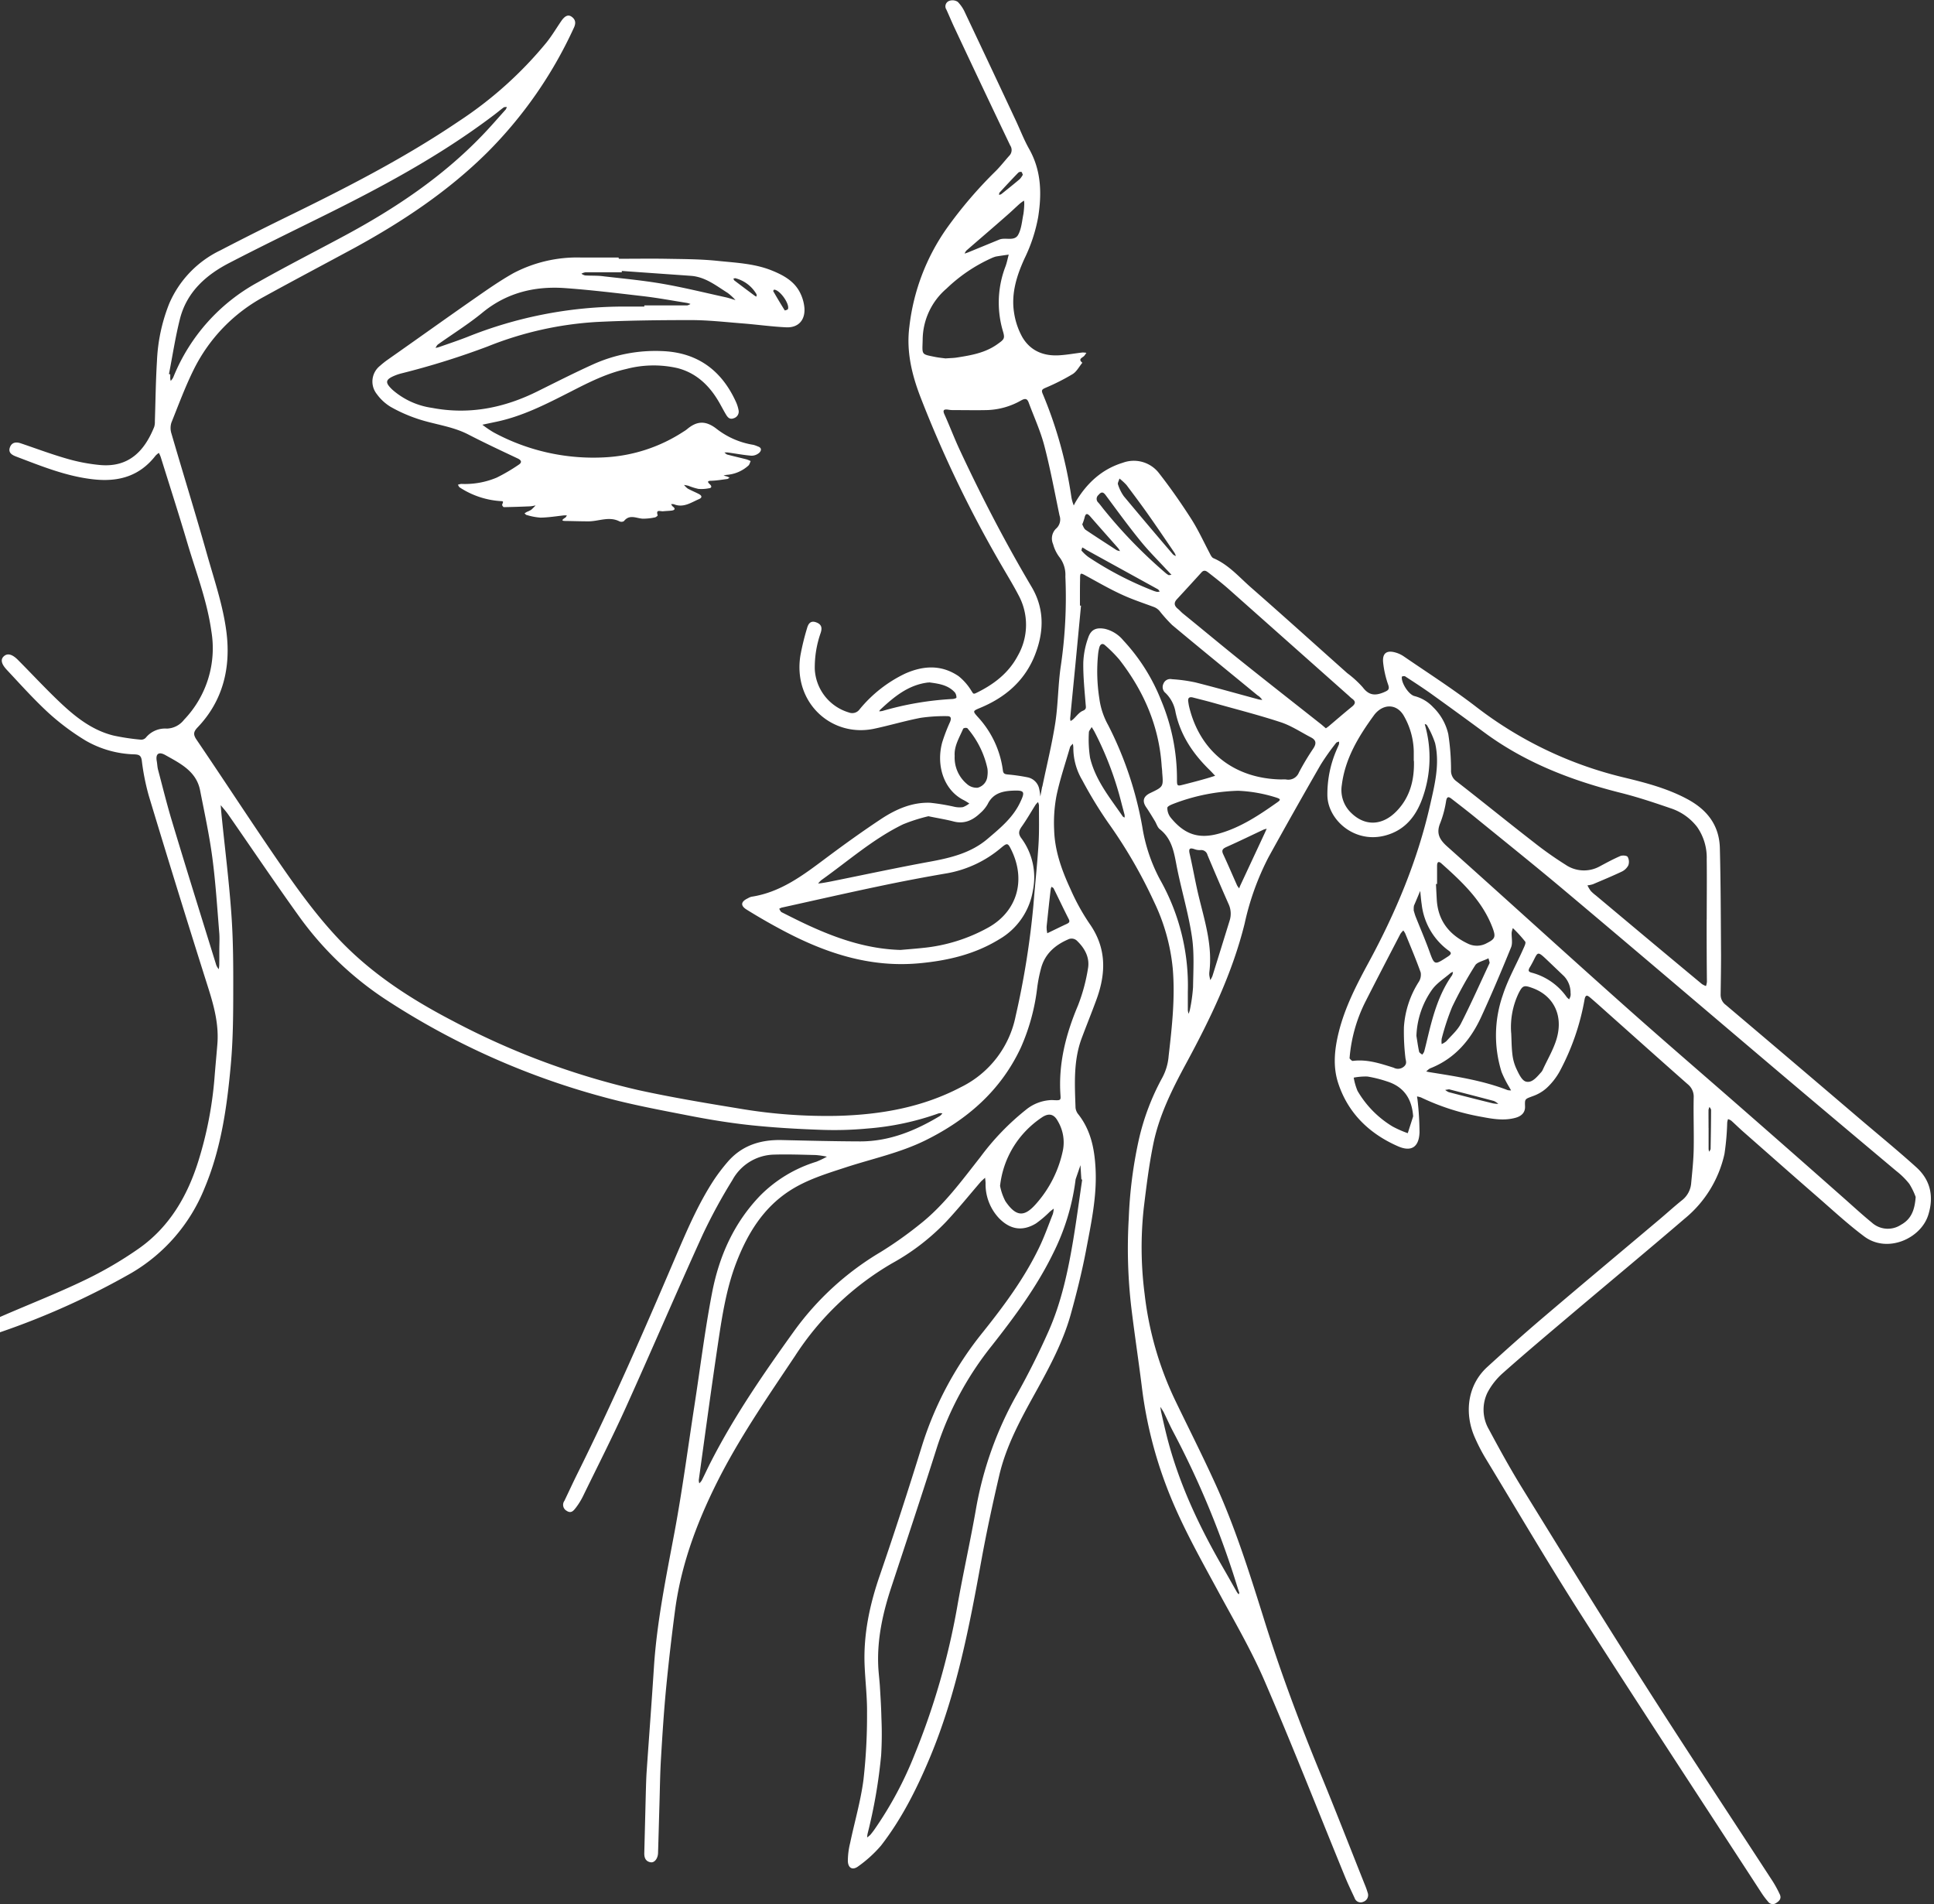 <?xml version="1.0" encoding="UTF-8" standalone="no"?><svg xmlns="http://www.w3.org/2000/svg" xmlns:xlink="http://www.w3.org/1999/xlink" fill="#ffffff" height="466.5" preserveAspectRatio="xMidYMid meet" version="1" viewBox="0.0 -0.1 473.8 466.5" width="473.8" zoomAndPan="magnify"><rect x="0.0" y="-0.1" width="473.8" height="466.5" fill="#333333" stroke="none"/><g id="change1_1"><path d="M0,322.51c6.87-3,13.84-5.71,20.59-8.95a94.15,94.15,0,0,0,13.32-7.75c7.6-5.3,12.06-13,14.74-21.67a93.09,93.09,0,0,0,3.87-19.85c.22-2.87.5-5.73.73-8.6.4-4.83-.83-9.37-2.28-13.94q-7.41-23.38-14.5-46.86a56.38,56.38,0,0,1-1.73-8.67c-.18-1.26-.67-1.47-1.76-1.53a25.25,25.25,0,0,1-12-3.37,58.74,58.74,0,0,1-9-6.7c-3.62-3.32-6.91-7-10.27-10.59C.24,162.47.1,161.37,1,160.61s2.06-.42,3.45,1c3.47,3.49,6.81,7.1,10.39,10.48,3.76,3.54,7.83,6.73,13,8a54.81,54.81,0,0,0,6.66,1,1.52,1.52,0,0,0,1.21-.47,6.1,6.1,0,0,1,5.19-2.24,5.54,5.54,0,0,0,4.18-2.16,25.29,25.29,0,0,0,6.69-21.76C50.72,147,48,140,45.88,132.84s-4.33-14-6.51-21a7.46,7.46,0,0,0-.45-1,4.86,4.86,0,0,0-.81.68c-3.88,5-9,6.47-15.13,5.81-6.69-.72-12.8-3.23-19-5.58-.94-.36-2-.89-1.58-2.18s1.48-1.49,2.7-1.07c3.76,1.27,7.48,2.67,11.29,3.76a43.41,43.41,0,0,0,8.21,1.56c7,.59,10.81-3.47,13.18-9.35a4.18,4.18,0,0,0,.16-1.38c.16-4.9.21-9.81.51-14.71a42.79,42.79,0,0,1,3-14.09A25.74,25.74,0,0,1,54,61.22C60.05,58.07,66.2,55,72.36,52c13.74-6.74,27.31-13.78,40-22.37a95.5,95.5,0,0,0,21.53-19.33c1.31-1.64,2.39-3.46,3.58-5.2.91-1.34,1.74-1.71,2.6-1.08,1.08.79,1,1.76.43,2.88a104.81,104.81,0,0,1-21.16,30.38C109.78,46.75,98.71,54.12,87,60.54c-7.39,4-14.86,7.94-22.24,12A40.88,40.88,0,0,0,47.54,90.27C45.42,94.51,43.77,99,42,103.4a4.44,4.44,0,0,0,0,2.7c2.91,10,6,19.92,8.81,29.92,1.76,6.18,3.86,12.37,4.66,18.69,1.1,8.61-.77,16.8-7.06,23.37-1.08,1.14-1.09,1.8-.21,3.09,6.23,9.16,12.27,18.44,18.52,27.59,4.93,7.21,9.92,14.39,15.91,20.8,8.1,8.68,17.87,15,28.32,20.44a186,186,0,0,0,45.38,16.92c8.11,1.78,16.31,3.15,24.5,4.49a128,128,0,0,0,24.41,1.83c10.54-.29,20.75-2.07,30.21-7.05a24.79,24.79,0,0,0,13.37-17.4,205.46,205.46,0,0,0,4.35-27.15c.39-5,.94-9.93,1.25-14.91.2-3.18.1-6.38.11-9.57a2.89,2.89,0,0,0-.23-.78,5.09,5.09,0,0,0-.59.64c-1.12,1.77-2.15,3.59-3.36,5.3-.76,1.07-1,1.81-.07,3A16.08,16.08,0,0,1,253.05,218,16.94,16.94,0,0,1,244.78,230c-6,3.68-12.58,5.21-19.5,5.86-12.33,1.16-23.4-2.61-34-8.31q-4.23-2.26-8.3-4.79c-1.65-1-1.51-2,.25-2.82a3.33,3.33,0,0,1,.85-.37c7.17-1.08,12.69-5.29,18.27-9.47,4.43-3.31,8.93-6.55,13.54-9.6,3.61-2.38,7.59-4.12,12-3.95a51.68,51.68,0,0,1,6,1,5.85,5.85,0,0,0,2,.07,5.73,5.73,0,0,0,1.58-.9c-.46-.28-.91-.59-1.39-.83-4.88-2.46-6.79-8.51-5.25-14.15a43.28,43.28,0,0,1,1.92-5c.33-.82.3-1.44-.73-1.41a40.77,40.77,0,0,0-6.46.41c-3.81.73-7.55,1.85-11.35,2.66-10.46,2.24-19.95-6.33-18.13-17.89a60.71,60.71,0,0,1,1.65-6.77c.28-1,.82-1.89,2.19-1.4s1.53,1.36,1.14,2.57a25.54,25.54,0,0,0-1.45,8.93A11.68,11.68,0,0,0,208,174.44a2.22,2.22,0,0,0,2.59-.78,32.51,32.51,0,0,1,11.15-8.75c4.49-2,8.94-2.22,13.12.64a13.82,13.82,0,0,1,3.15,3.63c.35.49.37.85,1.07.51,4.31-2.08,8-4.86,10.28-9.19a15.23,15.23,0,0,0,.17-14.79c-1.26-2.42-2.69-4.76-4.06-7.12a290.77,290.77,0,0,1-19.91-41.27C223.39,91.73,222,86,222.78,79.94A52.06,52.06,0,0,1,232,55.74,105.35,105.35,0,0,1,243.84,41.9c1.22-1.2,2.27-2.57,3.41-3.84a2,2,0,0,0,.23-2.54q-6.91-14.46-13.73-29c-.66-1.41-1.25-2.85-1.9-4.27a1.43,1.43,0,0,1,.71-2.14,2.36,2.36,0,0,1,2.07.24,8.89,8.89,0,0,1,1.8,2.68q6.25,13.2,12.45,26.44c1.09,2.33,2,4.73,3.29,7,2.94,5.27,3.07,10.83,2.17,16.58A39.06,39.06,0,0,1,251,63.21c-1.94,4.24-3.32,8.64-2.56,13.35a17.76,17.76,0,0,0,2,5.9c2,3.42,5.27,4.73,9.14,4.47,1.87-.12,3.71-.46,5.57-.68a5,5,0,0,1,1,.08c-.17.24-.32.49-.51.72-.42.5-1.66.76-.48,1.71-.78.94-1.39,2.17-2.38,2.78a52.65,52.65,0,0,1-6.62,3.35c-.89.39-1.11.58-.68,1.56a104.07,104.07,0,0,1,7,25.27,8.84,8.84,0,0,0,.27,1.13c.08.3.2.58.3.87.15-.28.29-.57.45-.85,2.72-4.59,6.45-8.06,11.59-9.62a7.78,7.78,0,0,1,8.88,2.6c2.78,3.56,5.37,7.28,7.81,11.08,1.68,2.61,3,5.48,4.44,8.23.29.54.58,1.28,1.06,1.48,3.7,1.58,6.27,4.61,9.18,7.16,7.93,6.94,15.74,14,23.6,21a25.1,25.1,0,0,1,3.79,3.46c1.5,2,3.05,2.12,5.2,1.21,1.08-.47,1.44-.7,1-1.93a24,24,0,0,1-1.21-5.42c-.19-2.22.88-3,3.06-2.37a6.9,6.9,0,0,1,2.09,1c6,4.11,12.08,8,17.83,12.44a95.59,95.59,0,0,0,36,17.16c5.35,1.29,10.7,2.68,15.62,5.34s7.77,6.5,7.9,12c.22,8.73.23,17.47.29,26.21,0,3.2-.06,6.4-.1,9.6a3.07,3.07,0,0,0,1.26,2.57q16.55,14,33,28.05c4.57,3.89,9.23,7.7,13.68,11.72,3.51,3.17,4.34,7.23,2.91,11.72-1.84,5.8-10.11,9.47-15.76,5.16-4-3-7.66-6.4-11.43-9.68-6.07-5.28-12.09-10.61-18.13-15.92-1-.88-1.94-1.81-2.93-2.7a3.21,3.21,0,0,0-.79-.38,5,5,0,0,0-.2.85,62.8,62.8,0,0,1-.67,7.67,28.39,28.39,0,0,1-9.75,15.86c-9.19,7.88-18.5,15.61-27.74,23.42-5.6,4.74-11.22,9.46-16.71,14.33a16.84,16.84,0,0,0-3.89,4.92,9.6,9.6,0,0,0,.4,9c2.64,4.94,5.36,9.86,8.31,14.63,9.87,16,19.73,32,29.84,47.81,10.31,16.17,20.9,32.15,31.36,48.23A28.3,28.3,0,0,1,436,463.9c.46.94.06,1.58-.8,2.12a1.42,1.42,0,0,1-2.06-.3,19.33,19.33,0,0,1-1.55-2.05c-14.8-22.77-29.72-45.47-44.34-68.35-8.07-12.63-15.65-25.56-23.42-38.37a44.91,44.91,0,0,1-2.46-4.78c-2.6-5.73-2.1-12.76,3-17.42,4.44-4.05,8.92-8.06,13.49-11.95,9.51-8.1,19.09-16.1,28.64-24.15,1.85-1.56,3.64-3.19,5.53-4.71a5.89,5.89,0,0,0,2.28-4.18c.26-2.79.57-5.59.62-8.39.08-4.22-.09-8.44,0-12.66a3.9,3.9,0,0,0-1.47-3.22c-6.56-5.78-13.07-11.62-19.6-17.43-1.4-1.25-2.79-2.51-4.21-3.72-.67-.57-1.22-1-1.47.47a58.75,58.75,0,0,1-6.11,17.59,16.34,16.34,0,0,1-3.14,4,10,10,0,0,1-3.38,2c-2,.75-2,.65-1.94,2.52.06,1.4-.74,2.35-2.31,2.79-2.79.78-5.56.3-8.31-.22a57.42,57.42,0,0,1-14.83-4.74,4.92,4.92,0,0,0-1-.26c0,.3.1.59.12.89a75.09,75.09,0,0,1,.48,7.9c-.13,3.61-2,4.86-5.29,3.41-7.09-3.11-12.35-8.23-14.71-15.71-1.25-4-.8-8.17.21-12.24,1.52-6.12,4.39-11.66,7.36-17.14,6.6-12.18,11.92-24.86,15-38.4,1.13-5,2.44-10.07,1.25-15.25a22.73,22.73,0,0,0-2-4.41c-.07-.15-.34-.2-.52-.29,0,.2.09.41.14.62a29.24,29.24,0,0,1-.53,17c-1.54,4.65-4.26,8.36-9.31,9.7-7.48,2-14-3.77-14.17-9.73a27.28,27.28,0,0,1,2.2-11.13c.2-.51.46-1,.64-1.51a2,2,0,0,0,0-.65c-.24.11-.57.15-.7.33a58.17,58.17,0,0,0-3.79,5.35q-6.48,11.25-12.76,22.63a65.53,65.53,0,0,0-5.85,16.22c-3,12.15-8.37,23.27-14.28,34.2-3.49,6.45-6.79,13-8.2,20.31-1,5-1.61,10-2.22,15a88.86,88.86,0,0,0,.18,21.25,82,82,0,0,0,7.39,25.88c3.28,6.81,6.7,13.56,9.84,20.44,4.8,10.49,8.28,21.47,11.73,32.46,4,12.91,8.71,25.59,13.85,38.1,3.8,9.21,7.41,18.5,11.1,27.76a17.9,17.9,0,0,1,.72,2,1.72,1.72,0,0,1-1.06,2.29,1.55,1.55,0,0,1-2.12-.93c-.82-1.76-1.67-3.52-2.4-5.32-6.53-15.95-12.82-32-19.65-47.83-3.23-7.5-7.39-14.61-11.29-21.81-4.65-8.58-9.47-17.07-12.89-26.23a103.75,103.75,0,0,1-5.83-23.48c-.81-6.57-1.81-13.11-2.61-19.67a124.53,124.53,0,0,1-.66-22.18,107.84,107.84,0,0,1,2.4-18.95,58.45,58.45,0,0,1,5.82-15.49,13.43,13.43,0,0,0,1.55-5.32c.82-7.13,1.62-14.28,1-21.47a48.31,48.31,0,0,0-4.6-16.33,119.56,119.56,0,0,0-11.27-19.4A104.52,104.52,0,0,1,265.13,191a15.46,15.46,0,0,1-2.18-8,6,6,0,0,0-.12-.92c-.24.29-.59.54-.69.86-1.15,4-2.48,7.88-3.32,11.9a35.74,35.74,0,0,0-.57,8.34c.14,5.13,1.87,9.91,4,14.51a52.89,52.89,0,0,0,4.61,8.39c4.26,6,4.13,12.19,1.75,18.69-1.18,3.22-2.47,6.39-3.67,9.61-2,5.49-1.64,11.21-1.45,16.89a3.08,3.08,0,0,0,.74,1.67c3.06,3.94,3.93,8.53,4.17,13.35.34,6.85-1.13,13.49-2.38,20.14-1,5.18-2.28,10.31-3.69,15.39-1.89,6.81-5.24,13-8.63,19.14-3.59,6.48-7.17,13-8.88,20.28-1.59,6.81-3.07,13.64-4.33,20.51-3,16.54-6.13,33-12.67,48.66-3.21,7.66-6.91,15.05-12,21.61a30.87,30.87,0,0,1-5.48,5c-1.44,1.12-2.58.54-2.63-1.28a18.57,18.57,0,0,1,.56-4.37c1.08-5.16,2.58-10.25,3.26-15.45a138.91,138.91,0,0,0,.88-16.33c.05-3.88-.42-7.76-.59-11.65-.33-7.66,1.25-15,3.74-22.19,3.6-10.46,7-21,10.27-31.55a84.07,84.07,0,0,1,14.9-27.89c5.22-6.53,10.2-13.24,13.84-20.8,1.29-2.66,2.27-5.47,3.36-8.21a6.48,6.48,0,0,0,.22-1.33c-.34.26-.68.51-1,.79a25.82,25.82,0,0,1-3.37,2.85c-3.4,2.05-6.41,1.41-9.06-1.32a12.13,12.13,0,0,1-3.27-8.52c0-.46-.08-.91-.12-1.37-.32.31-.67.59-1,.92-2.86,3.31-5.6,6.72-8.59,9.91a55.14,55.14,0,0,1-13.14,10.1,70.51,70.51,0,0,0-23.83,22.73c-6.29,9.41-12.72,18.72-18,28.78-5.5,10.58-9.79,21.56-11.38,33.44q-1.26,9.48-2.19,19c-.55,5.72-.92,11.47-1.26,17.22-.23,3.72-.27,7.46-.38,11.19-.12,4-.22,8.1-.35,12.15-.05,1.36-.89,2.41-1.82,2.25-1.23-.21-1.58-1.13-1.55-2.26q.19-7.49.38-15c.05-1.71.09-3.42.21-5.13.58-8.46,1.23-16.92,1.77-25.39.73-11.2,3-22.16,5.06-33.16,1.92-10.32,3.29-20.73,4.89-31.1,1.41-9.15,2.54-18.35,4.29-27.43s5.38-17.21,11.89-23.94A33,33,0,0,1,200,284.48a21.79,21.79,0,0,0,2.58-1.24,21.7,21.7,0,0,0-2.75-.4c-3.44-.08-6.88-.21-10.31-.1A11.92,11.92,0,0,0,179.41,289a132.59,132.59,0,0,0-7.26,13.35c-6.4,14.06-12.47,28.26-18.83,42.33-3.28,7.25-6.89,14.35-10.38,21.5a17.09,17.09,0,0,1-1.82,3c-.54.68-1.14,1.6-2.32.8a1.67,1.67,0,0,1-.53-2.43c1.08-2.25,2.12-4.52,3.23-6.75,8.51-17.12,16.15-34.63,23.66-52.2,2.92-6.81,5.78-13.67,9.89-19.89a45.82,45.82,0,0,1,3.12-4.08c3.5-4.13,8.1-5.58,13.36-5.46,6.4.15,12.81.31,19.21.33,7.16,0,13.52-2.62,19.54-6.24a3,3,0,0,0,.59-.64,2.85,2.85,0,0,0-.88,0,67.05,67.05,0,0,1-17.52,3.73,87.65,87.65,0,0,1-11.46.31c-5.68-.2-11.37-.53-17-1.12-5-.53-10-1.34-15-2.31-7.16-1.4-14.36-2.72-21.39-4.66a185.41,185.41,0,0,1-52.93-23.7,80.67,80.67,0,0,1-21.12-20.07c-6-8.33-11.77-16.9-17.65-25.36-.56-.81-1.23-1.54-1.85-2.31.08,1,.15,1.91.25,2.87.81,8,1.81,15.94,2.37,23.93.45,6.29.47,12.62.45,18.93,0,6-.06,12-.61,18-.93,10.23-2.36,20.4-6.38,30a42.41,42.41,0,0,1-18,20.9A187.25,187.25,0,0,1,0,326.26Zm257.71-53.14c2.12.12,2.18.12,2.09-1.17-.54-7.73,1.31-14.95,4.29-22a43.56,43.56,0,0,0,2.44-9c.48-2.61-.68-4.88-2.57-6.73a1.92,1.92,0,0,0-2.33-.43c-3.16,1.38-5.57,3.48-6.54,6.88a35.39,35.39,0,0,0-1,5,50.7,50.7,0,0,1-4,14.6c-4.89,10.49-13.12,17.65-23.35,22.71-6.25,3.09-13.07,4.51-19.63,6.66-4.74,1.55-9.52,3-13.73,5.75-6.35,4.14-10.14,10.3-12.84,17.15-2.61,6.62-3.66,13.63-4.7,20.62-1.64,11-3.12,22-4.65,33.05a2.57,2.57,0,0,0,.13.8,3.79,3.79,0,0,0,.59-.69c.74-1.46,1.41-2.95,2.16-4.41,5.8-11.36,13-21.8,20.44-32.15a70.4,70.4,0,0,1,21.27-19.43,94.08,94.08,0,0,0,9.54-6.76c5.89-4.62,10.26-10.66,14.85-16.48a61.62,61.62,0,0,1,11.17-11.59A10.49,10.49,0,0,1,257.71,269.37Zm211.6,23.74a17,17,0,0,0-1.56-3.21,18.61,18.61,0,0,0-3.15-3.12c-9.53-8-19.12-16.06-28.64-24.12-17.33-14.68-34.6-29.42-52-44.05-7.45-6.29-15.07-12.38-22.63-18.54-1.88-1.53-3.79-3-5.7-4.48-.64-.49-1.13-.72-1.35.48a25.36,25.36,0,0,1-1.43,5.41c-1.05,2.5-.24,4.05,1.67,5.76,14.26,12.72,28.38,25.61,42.65,38.32,10,8.93,20.2,17.67,30.29,26.51q12,10.49,23.88,21c2.4,2.11,4.74,4.29,7.22,6.31a5.85,5.85,0,0,0,7.16.54C468.19,298.56,469.08,296.37,469.31,293.11Zm-204.19-4.25-.2-.05c-.08-1.16-.15-2.33-.22-3.49l-1.17,3.4a3.65,3.65,0,0,0-.07.46A55.66,55.66,0,0,1,258,306.92c-4,8.2-9.38,15.45-15,22.6a78.68,78.68,0,0,0-13.41,24.77c-3.64,11.5-7.45,22.94-11.23,34.4-2.06,6.24-3.48,12.59-3.21,19.21.07,1.7.3,3.4.41,5.1.15,2.56.32,5.13.37,7.7a86.84,86.84,0,0,1-.06,9.13,126.2,126.2,0,0,1-3.33,19.28,6.38,6.38,0,0,0-.1.89,6,6,0,0,0,.78-.64,18.07,18.07,0,0,0,1.13-1.48,89.94,89.94,0,0,0,9.69-18.12,177.55,177.55,0,0,0,10.42-36c1.4-8.1,3.23-16.13,4.64-24.23a87.9,87.9,0,0,1,10-28c2.81-5,5.41-10.2,7.75-15.46,3.2-7.2,4.82-14.9,6.11-22.65C263.76,298.57,264.41,293.71,265.12,288.86Zm153-63.7h0c0-4.92.06-9.84,0-14.76a13.12,13.12,0,0,0-2.34-7.91,13.49,13.49,0,0,0-6.61-4.63c-4-1.38-8.1-2.74-12.23-3.77-11.9-3-23.15-7.32-33.12-14.63q-6.78-5-13.6-9.89c-2-1.4-4-2.7-6-4a1.07,1.07,0,0,0-.78.08c-.24,1.41,1.62,4.39,3.08,4.76a9.43,9.43,0,0,1,4.55,2.7,13.31,13.31,0,0,1,3.74,6.64,57.5,57.5,0,0,1,.67,8.81,3.14,3.14,0,0,0,1.33,2.73c6.34,4.92,12.57,10,18.91,14.91,2.52,2,5.12,3.83,7.82,5.53a8,8,0,0,0,8.4.38c1.65-.88,3.3-1.78,5-2.51.51-.22,1.59-.14,1.81.2a2.52,2.52,0,0,1,.16,2.08,3.5,3.5,0,0,1-1.66,1.56c-2.31,1.09-4.67,2.07-7,3.06a6.74,6.74,0,0,1-1.35.28,8.9,8.9,0,0,0,.79,1.34,9,9,0,0,0,1.22,1.09l10.58,8.86q7.71,6.45,15.45,12.88a4.65,4.65,0,0,0,1,.49,4.94,4.94,0,0,0,.23-1.05C418.11,235.31,418.1,230.23,418.1,225.16ZM233.81,100.36a8.08,8.08,0,0,1-1.36-.08c-1.18-.2-1.64,0-1,1.3,1.27,2.83,2.37,5.75,3.69,8.57,5.34,11.45,11.15,22.65,17.59,33.52,3.33,5.62,3,11.5.57,17.28-2.57,6-7.21,9.87-13.14,12.34-1.87.78-1.9.79-.61,2.24a23.78,23.78,0,0,1,6.14,13.09c.11.85.51.92,1.23,1a44.25,44.25,0,0,1,4.85.7,3.64,3.64,0,0,1,2.76,2.58,12.21,12.21,0,0,1,.33,2.11c.15-.76.29-1.52.43-2.27,0-.08.06-.15.08-.22,1.07-5.18,2.35-10.33,3.16-15.54.71-4.61.66-9.34,1.36-14A115.4,115.4,0,0,0,261,141.11a7.08,7.08,0,0,0-1.5-4.79,9.29,9.29,0,0,1-1.51-3.13,3.39,3.39,0,0,1,.66-3.73,3,3,0,0,0,.91-3.31c-1.19-5.71-2.25-11.45-3.72-17.08-.94-3.59-2.51-7-3.81-10.5-.36-1-.81-1.17-1.87-.58a17.88,17.88,0,0,1-8.22,2.36C239.4,100.42,236.86,100.36,233.81,100.36ZM220.61,232.6c1.78-.16,3.56-.29,5.34-.48A41.25,41.25,0,0,0,242.31,227c6.85-3.94,9.1-11.48,5.43-18.94-.83-1.7-1-1.71-2.47-.49a28.15,28.15,0,0,1-13.13,6.23q-8.59,1.46-17.13,3.27c-7.87,1.65-15.7,3.44-23.54,5.17a2.62,2.62,0,0,0-.58.29c.2.28.33.7.6.83,2.5,1.26,5,2.53,7.56,3.67C205.92,230.12,213,232.39,220.61,232.6ZM41.39,91.54l.32.06c0,.31,0,.63,0,.94s.08.45.11.68a6.24,6.24,0,0,0,.5-.65,4.63,4.63,0,0,0,.29-.64A46.14,46.14,0,0,1,63.16,69.06c7.08-4,14.29-7.67,21.42-11.51,12.28-6.62,23.77-14.31,33.5-24.42,2-2.07,3.89-4.26,5.82-6.41a2.24,2.24,0,0,0,.26-.61c-.26,0-.58,0-.76.1-.88.65-1.7,1.36-2.57,2C107.58,38.23,93,46,78.17,53.31c-7.33,3.63-14.69,7.21-22,11-5.65,2.92-10.25,7-12,13.37C43,82.19,42.3,86.9,41.39,91.54Zm223.18,56.72.26,0q-.68,7.22-1.37,14.42c-.43,4.42-.87,8.83-1.29,13.25a2.11,2.11,0,0,0,.11.59,4.65,4.65,0,0,0,.57-.37c.81-.73,1.48-1.74,2.42-2.13s.76-.84.7-1.58c-.27-3.41-.63-6.84-.58-10.25a20.24,20.24,0,0,1,1.22-6.13c.69-2,2-2.51,4.1-2.11a8.31,8.31,0,0,1,4.47,2.81,46.69,46.69,0,0,1,9.3,14.75,49.7,49.7,0,0,1,3.86,19.3c0,1.67.05,1.69,1.64,1.28,2-.51,3.9-1,5.84-1.57.63-.18,1.25-.39,1.87-.58-.42-.45-.83-.9-1.26-1.33-4.12-4-7.23-8.56-8.44-14.25a8.55,8.55,0,0,0-2.42-4.67,1.87,1.87,0,0,1-.55-2.3,1.8,1.8,0,0,1,2.09-1.11,38.19,38.19,0,0,1,5.76.79c5.2,1.31,10.35,2.78,15.52,4.17a4.82,4.82,0,0,0,.85.11,5.81,5.81,0,0,0-.6-.7c-.22-.22-.5-.36-.74-.56C301,164.41,294,158.73,287.15,153a36.49,36.49,0,0,1-3.09-3.45,3.59,3.59,0,0,0-1.22-.9c-2.67-1-5.42-1.89-8-3.09-3-1.37-5.81-3-8.69-4.57-1.54-.84-1.54-.87-1.55,1C264.56,144.05,264.57,146.16,264.57,148.26Zm60.25,30.05c.28-.21.48-.33.65-.47,1.91-1.61,3.79-3.25,5.73-4.82.89-.72,1-1.3,0-2a8.17,8.17,0,0,1-.7-.62q-14.64-13-29.27-26c-1.63-1.45-3.35-2.8-5.07-4.14-.52-.4-1.11-.93-1.82-.14q-3,3.31-6,6.55c-.85.91-.66,1.64.22,2.37.42.34.77.76,1.19,1.11,5,4.05,9.88,8.14,14.88,12.13,6.34,5.07,12.73,10.07,19.1,15.1ZM291,242.88c0,1.49,0,3,0,4.45a4.1,4.1,0,0,0,.18.9,5.65,5.65,0,0,0,.33-1,40.26,40.26,0,0,0,.77-5.55c.06-4.12.33-8.3-.28-12.34-.83-5.59-2.47-11.05-3.6-16.6-.72-3.57-1.08-7.21-4.26-9.71-.57-.44-.8-1.32-1.21-2-.69-1.13-1.36-2.27-2.11-3.35-1.05-1.53-.75-2.7,1-3.53,3.2-1.53,3.2-1.53,2.9-5,0-.55-.09-1.09-.13-1.64-.65-9.81-4.42-18.39-10.39-26.06a33.34,33.34,0,0,0-3.46-3.47c-.63-.59-1.15-.32-1.4.43a10.64,10.64,0,0,0-.31,1.59,42.81,42.81,0,0,0,.29,11,18.35,18.35,0,0,0,2.18,6.56,88.57,88.57,0,0,1,8.35,24.91,40.93,40.93,0,0,0,4.35,12.92A52.74,52.74,0,0,1,291,242.88Zm55.35-56.59c0-.78,0-1.56,0-2.34a18.21,18.21,0,0,0-2.55-8.9c-1.58-2.51-4.37-2.79-6.52-.72a6,6,0,0,0-.62.7c-3.79,5.2-7.12,10.61-7.94,17.2a7.72,7.72,0,0,0,2.3,6.8c3.43,3.36,7.7,3.13,11.15-.46C345.45,195.18,346.52,190.9,346.39,186.29ZM314,190.84a6.1,6.1,0,0,1,1.05,0,2.8,2.8,0,0,0,3.17-1.72,62,62,0,0,1,3.48-5.81c.83-1.23.79-2.1-.54-2.78-2.47-1.28-4.84-2.88-7.46-3.73C308.21,175,302.57,173.58,297,172c-1.57-.44-3.15-.82-4.72-1.23-.95-.25-1.32.12-1.17,1.06.06.38.11.77.2,1.15C293.94,184,302.37,190.69,314,190.84Zm-86.52,9a41.28,41.28,0,0,0-6.27,2c-7.33,3.57-13.44,9-20,13.66a5.21,5.21,0,0,0-.78.84c.41-.06.82-.1,1.23-.17q.91-.15,1.83-.33c8.2-1.65,16.37-3.41,24.59-4.91,5-.93,9.88-2.14,13.88-5.56,3.09-2.63,6.24-5.2,8-9,1.22-2.57,1-2.91-1.84-2.79-2.61.11-4.89.69-6.17,3.33a8.43,8.43,0,0,1-1.78,2.15c-1.83,1.75-3.9,2.76-6.55,2.07C231.79,200.65,229.88,200.35,227.5,199.86ZM231.62,87.7c1.18-.09,2-.09,2.74-.21,3.46-.54,6.93-1.12,9.89-3.21,1.91-1.34,2-1.46,1.34-3.63a24.68,24.68,0,0,1,.76-15.54c.33-.92.52-1.89.77-2.84-1.05.15-2.09.29-3.13.47a6.51,6.51,0,0,0-1.09.4,38.86,38.86,0,0,0-11,7.44,16.64,16.64,0,0,0-5.86,12.5c-.09,3.83-.46,3.54,3.16,4.28C230.16,87.54,231.09,87.62,231.62,87.7ZM53.73,232.57h0c0-1.33.09-2.66,0-4-.51-6.17-.89-12.37-1.7-18.5-.73-5.54-1.92-11-3-16.51-.9-4.73-4.87-6.64-8.49-8.68-1.56-.89-2.49-.43-2.13,1.5.12.68.13,1.4.31,2.07,1.13,4.26,2.18,8.55,3.46,12.77C45.72,213,49.38,224.67,53,236.37a4,4,0,0,0,.59.95,7.12,7.12,0,0,0,.12-1C53.74,235.06,53.73,233.81,53.73,232.57Zm276.89,26.6c.09.07.49.65.82.61,3.52-.45,6.77.66,10,1.67a2.21,2.21,0,0,0,2.49-.27c.9-.78.42-1.47.36-2.29a54,54,0,0,1-.35-7.4,23.42,23.42,0,0,1,3.59-11,3.25,3.25,0,0,0,.52-2.36c-1.14-3.21-2.48-6.36-3.77-9.52a4.61,4.61,0,0,0-.49-.78,5.23,5.23,0,0,0-.72.85c-2.87,5.53-5.75,11.05-8.57,16.61A37.25,37.25,0,0,0,330.62,259.17ZM245,290.4a13.6,13.6,0,0,0,1.3,3.74c2.7,4,4.73,3.77,7.39.8a28.34,28.34,0,0,0,6.74-13.42,10.21,10.21,0,0,0-1.29-7c-.95-1.76-2.23-2-3.86-.92a23.89,23.89,0,0,0-3.94,3.29A23.06,23.06,0,0,0,245,290.4Zm125.63-63.16a5.9,5.9,0,0,0-.3,1.11c-.05,1.21.29,2.56-.14,3.61-2.31,5.69-4.71,11.35-7.27,16.94s-6.33,10.16-12.24,12.58a2.77,2.77,0,0,0-.62.31,7.26,7.26,0,0,0-.65.58c.23.05.45.11.68.15,6.51,1.05,13,2,19.24,4.41a3,3,0,0,0,.86.07c-.15-.27-.31-.52-.45-.79a25.45,25.45,0,0,1-1.88-3.72,30,30,0,0,1,.3-18.82c1.26-3.9,3.34-7.53,5-11.29.26-.58.72-1.48.49-1.82A32.81,32.81,0,0,0,370.62,227.24Zm-.41,25.68c.09,1.71.08,3.43.28,5.12a11.56,11.56,0,0,0,.95,3.58c.58,1.21,1.32,2.91,2.34,3.22,1.52.45,2.72-1.13,3.77-2.28a2.42,2.42,0,0,0,.38-.58c1.16-2.54,2.64-5,3.41-7.62,1.69-5.76-.77-10.6-6-12.46-2-.72-2.34-.59-3.3,1.28A19.28,19.28,0,0,0,370.21,252.92Zm-66.9-59.31a47.81,47.81,0,0,0-15.34,3c-.73.28-1.92.7-2,1.15a3.81,3.81,0,0,0,.91,2.53c3.35,4.05,6.82,5.19,11.77,3.8,5.33-1.5,9.86-4.55,14.33-7.7.9-.63.57-.8-.21-1.08A35.56,35.56,0,0,0,303.31,193.61Zm48.74,22.83h-.27c.06,1.24.12,2.48.19,3.73.27,5.2,3,8.68,7.6,10.87a5,5,0,0,0,4.71-.13c2-1,2.19-1.53,1.37-3.72-2.49-6.6-7.45-11.24-12.53-15.77-.77-.69-1.07-.28-1.07.57Zm-55.8,21.75a3.8,3.8,0,0,0,0,.59c.06.41.16.81.23,1.21a5.33,5.33,0,0,0,.54-1c1.41-4.52,2.8-9,4.21-13.57a5.58,5.58,0,0,0-.27-4.09c-1.77-4-3.48-8-5.16-12a1.58,1.58,0,0,0-1.74-1.19,3.56,3.56,0,0,1-1.37-.2c-1.15-.4-1.57-.25-1.25,1.12.82,3.55,1.42,7.15,2.29,10.69C295.21,225.76,297.1,231.73,296.25,238.19Zm7.36,151.91c-.12-.37-.25-.73-.37-1.1a219,219,0,0,0-15.93-38.55c-.8-1.52-1.48-3.1-2.24-4.63a14.73,14.73,0,0,0-.82-1.29c.07.45.12.9.22,1.33.43,1.89.85,3.78,1.32,5.65,2.92,11.66,8,22.38,14,32.72,1.09,1.88,2.14,3.78,3.22,5.67a4.53,4.53,0,0,0,.43.55C303.51,390.34,303.56,390.22,303.61,390.1Zm42.58-116.73c-.31-4.43-2.39-7.32-6.46-8.58a30.29,30.29,0,0,0-4.73-1.18,15.48,15.48,0,0,0-3.37.27,15,15,0,0,0,.93,3.24,24.68,24.68,0,0,0,8.59,8.73,26.39,26.39,0,0,0,3.72,1.64ZM233.88,185.06a8.43,8.43,0,0,0,3,6.89,3.55,3.55,0,0,0,2.64.91A3.2,3.2,0,0,0,241.9,190a6.43,6.43,0,0,0,0-1.86,22.35,22.35,0,0,0-4.92-9.87,1.13,1.13,0,0,0-1,.1C235.05,180.56,233.71,182.64,233.88,185.06Zm130.78,49.58c-1.36.69-2.77.93-3.27,1.74a99.51,99.51,0,0,0-5.65,10.21,59.56,59.56,0,0,0-2.55,7.75,4.84,4.84,0,0,0,0,1.32,4.54,4.54,0,0,0,1.16-.72c1.24-1.4,2.73-2.68,3.56-4.31,2.47-4.85,4.68-9.83,7-14.78C365,235.63,364.78,235.28,364.66,234.64ZM267.44,178c-.32.59-.69.95-.68,1.31a29.21,29.21,0,0,0,.29,6.22c1.31,5.5,4.88,9.82,8,14.35.09.14.29.2.45.3a2.67,2.67,0,0,0,0-.69c-.26-1-.56-2.09-.83-3.14a80.77,80.77,0,0,0-6.4-16.94C268.07,179,267.82,178.6,267.44,178Zm-39.86-10.91-.23,0c-4.84.58-8.34,3.52-11.72,6.67a1.7,1.7,0,0,0-.24.39,5.31,5.31,0,0,0,.79-.09,75.48,75.48,0,0,1,17.13-2.93c.34,0,1-.21,1-.32a2.11,2.11,0,0,0-.35-1.25C232.24,167.64,229.9,167.37,227.58,167.05Zm82.74,35.82a6.12,6.12,0,0,0-.75.21c-3,1.41-6,2.87-9,4.21-.93.42-1.41.75-.9,1.84,1.18,2.53,2.27,5.1,3.41,7.65a4.09,4.09,0,0,0,.51.69c.08-.22.14-.44.24-.65l6-12.86ZM250.93,49.78s0-.36-.07-.74a11.7,11.7,0,0,0-1,.73c-1,.88-1.93,1.8-2.93,2.67-3.39,3-6.8,5.89-10.19,8.85a2.59,2.59,0,0,0-.42.73c.26-.09.53-.17.79-.27l7.7-3.16c1.51-.62,3.7.51,4.63-1.18.82-1.5.93-3.4,1.29-5.13A21,21,0,0,0,250.93,49.78ZM347,253.65c.21,1.29.38,2.59.66,3.87.06.28.49.49.75.73a2.64,2.64,0,0,0,.49-.74c.36-1.35.67-2.71,1-4.07,1.25-5.16,2.71-10.24,5.85-14.66a2.47,2.47,0,0,0,.2-.8,2.48,2.48,0,0,0-.57.26c-1.52,1.32-3.32,2.43-4.48,4A20.81,20.81,0,0,0,347,253.65Zm-.69-30.8c.14.45.29,1.05.51,1.62,1.09,2.74,2.26,5.45,3.27,8.22,1.35,3.73,1.27,3.71,4.63,1.52,1-.65.86-1,0-1.57a16.34,16.34,0,0,1-6.43-11.23c-.17-1.09-.24-2.18-.36-3.27-.51,1.2-1,2.4-1.53,3.61A4.49,4.49,0,0,0,346.35,222.85ZM287,140.71c-.55-.57-.92-1-1.28-1.35-2.1-2.28-4.32-4.47-6.27-6.88-3-3.68-5.77-7.5-8.59-11.3-.7-.94-1.16-.72-1.78,0a1.23,1.23,0,0,0,0,1.85c.57.64,1.06,1.35,1.61,2a117.93,117.93,0,0,0,14.8,15.18,4.46,4.46,0,0,0,.75.54C286.36,140.82,286.57,140.75,287,140.71Zm97.76,102.5a5.86,5.86,0,0,0-1.64-4.22l-3.38-3.23c-3.62-3.44-2.7-2.77-4.83.88-.08.13-.17.26-.24.4-.29.6-.25.91.54,1.12a15.23,15.23,0,0,1,8.62,6,3.82,3.82,0,0,0,.59.54,5.41,5.41,0,0,0,.33-.8A3.27,3.27,0,0,0,384.78,243.21ZM274.25,117.12c-.18.64-.48,1.1-.37,1.41a10.44,10.44,0,0,0,1.43,2.92c4,4.8,8,9.53,12.07,14.28a2.39,2.39,0,0,0,.69.37,4,4,0,0,0-.34-.79c-2.19-3.21-4.37-6.44-6.61-9.61-1.67-2.36-3.4-4.66-5.15-7A15.65,15.65,0,0,0,274.25,117.12ZM256.42,226.73a4.17,4.17,0,0,0,0,.7c0,.36.09.72.14,1.08l1-.48c1.25-.6,2.5-1.22,3.76-1.8.57-.27.86-.5.49-1.22-1.27-2.48-2.45-5-3.69-7.49-.09-.17-.34-.26-.51-.39a2.49,2.49,0,0,0-.2.58C257.05,220.72,256.74,223.73,256.42,226.73ZM265.13,134c-.07.34-.25.7-.16.8a10.36,10.36,0,0,0,1.69,1.56,82.85,82.85,0,0,0,15.68,8.17,6.38,6.38,0,0,0,1.1.35,2.34,2.34,0,0,0,.68-.08c-.16-.19-.28-.46-.49-.57l-17.52-9.65C265.84,134.39,265.58,134.22,265.13,134Zm0-5.64c.22.37.39,1,.82,1.32,2.51,1.7,5.07,3.33,7.63,5a3,3,0,0,0,.81.21,6.41,6.41,0,0,0-.45-.7c-2.26-2.57-4.55-5.13-6.8-7.72-.77-.9-1.2-.9-1.46.33A14.72,14.72,0,0,1,265.16,128.31ZM355,266.74l-.95.15a3.31,3.31,0,0,0,.88.55q5.38,1.41,10.79,2.74a8.57,8.57,0,0,0,1.34.13,4.24,4.24,0,0,0-1.07-.71C362.31,268.62,358.64,267.68,355,266.74Zm63.58,9.49h0c0,1.7,0,3.41,0,5.12a3.26,3.26,0,0,0,.13.68c.12-.24.35-.47.36-.7.06-3.17.11-6.33.12-9.5,0-.26-.25-.52-.38-.78a2.45,2.45,0,0,0-.25.75C418.55,273.28,418.57,274.75,418.57,276.23ZM250.58,42.7c-.15-.31-.21-.65-.35-.68a.91.91,0,0,0-.76.17c-1.56,1.6-3.08,3.24-4.59,4.88-.12.12-.09.38-.12.58a1.91,1.91,0,0,0,.59-.23c1.5-1.2,3-2.4,4.48-3.65A5.28,5.28,0,0,0,250.58,42.7Z"/></g><g id="change1_2"><path d="M151.6,63.29c3.83,0,7.66-.06,11.48,0,4.2.08,8.42.07,12.59.5,4.45.47,9,.63,13.26,2.31,3,1.2,5.84,2.71,7.25,5.87a10.15,10.15,0,0,1,.89,3.35c.22,3-1.5,4.88-4.42,4.76-3.57-.16-7.12-.67-10.68-.95-4.2-.33-8.4-.81-12.6-.82-7.72,0-15.45.08-23.16.46a85,85,0,0,0-26.74,6,192.3,192.3,0,0,1-21.1,6.59,12.17,12.17,0,0,0-1.55.5c-2.44,1-2.6,1.71-.64,3.55a18.69,18.69,0,0,0,9.64,4.4c9.17,1.75,17.78,0,26-4.12,4.54-2.25,9.06-4.55,13.68-6.63A37.12,37.12,0,0,1,162.1,85.9c8.65.29,14.64,4.63,18.19,12.44a8.72,8.72,0,0,1,.64,2,1.69,1.69,0,0,1-1.13,2c-1,.4-1.49-.16-1.91-.84-.73-1.2-1.34-2.46-2.08-3.66-2.32-3.8-5.48-6.65-9.85-7.77a26.3,26.3,0,0,0-12.5.21c-4.85,1.08-9.22,3.29-13.59,5.53-6,3.05-11.93,6.13-18.59,7.47-1,.21-2.07.44-3.11.66a25.68,25.68,0,0,0,2.78,1.89,51.32,51.32,0,0,0,27.22,6.1,38.85,38.85,0,0,0,19.31-6.32,6.92,6.92,0,0,0,.77-.52c2.35-2,4.48-2.29,7.2-.22a19.69,19.69,0,0,0,9.12,4,7.92,7.92,0,0,1,1.09.39c1.08.35.84,1.12.3,1.59a2.86,2.86,0,0,1-1.9.68c-1.91-.16-3.81-.52-5.72-.78a4.26,4.26,0,0,0-.87,0c.24.17.45.44.72.51,1.56.41,3.14.77,4.71,1.17a7.54,7.54,0,0,1,1,.42c-.19.38-.28.89-.59,1.13a8.86,8.86,0,0,1-5.27,2.24,3.1,3.1,0,0,0-.77.19c.28.07.58.13.85.22a5.67,5.67,0,0,1,.61.28c-.2.12-.38.31-.59.33-1.31.17-2.62.39-3.93.43-1,0-.87.35-.32.85s.48.94-.28,1a9.24,9.24,0,0,1-2.51.14,14.92,14.92,0,0,1-2.44-.76,9.81,9.81,0,0,0-1.08-.21,4.73,4.73,0,0,0,.9.89c.88.49,1.82.86,2.72,1.33.7.36.95.86.05,1.25-2,.86-3.84,2.22-6.19,1.25a2,2,0,0,0-.65,0,2.35,2.35,0,0,0,.4.56c.78.56.45.91-.25,1s-1.4.1-2.1.17-1.85-.57-1.33,1c0,.09-.42.46-.67.5a14,14,0,0,1-3,.32c-1.58-.09-3.23-1.15-4.6.59a1.18,1.18,0,0,1-1.11.06c-2.55-1.29-5.06,0-7.59,0-1.78,0-3.57-.06-5.36-.09-.8,0-1.64,0-.3-.83.17-.11.26-.36.38-.55l-.64,0c-1.93.21-3.86.53-5.8.56a14.65,14.65,0,0,1-3.41-.65c-.19,0-.35-.26-.53-.4.19-.12.38-.25.58-.36a6,6,0,0,0,1.05-.51,12.34,12.34,0,0,0,1.09-1.08,10,10,0,0,1-1.31.23c-2.16.09-4.33.17-6.49.2-.14,0-.46-.47-.4-.61.33-.85.35-.83-.55-.88a20.68,20.68,0,0,1-9.83-3.33c-.21-.12-.31-.43-.46-.66a3.67,3.67,0,0,1,.82-.21,20.08,20.08,0,0,0,8.68-1.54,43.62,43.62,0,0,0,5.39-3.16c.7-.45.85-1-.19-1.51-4.08-1.92-8.17-3.84-12.18-5.91s-8.51-2.46-12.68-3.92a36.7,36.7,0,0,1-6.36-2.86,11.66,11.66,0,0,1-3.38-3.15,4.91,4.91,0,0,1,.82-6.88,20.93,20.93,0,0,1,2-1.58c7.13-5,14.24-10.1,21.41-15.09,3-2.09,6-4.18,9.22-6a33.51,33.51,0,0,1,16.44-3.86h9.37ZM157.85,75v-.29h4.68c1.94,0,3.89,0,5.83,0a2.54,2.54,0,0,0,.8-.35,6.36,6.36,0,0,0-.85-.25c-3.59-.57-7.17-1.24-10.77-1.66-6.48-.75-13-1.55-19.47-2-7.28-.45-14,1.22-19.84,6-3.47,2.86-7.34,5.25-11,7.87a2.89,2.89,0,0,0-.52.81c.28-.07.57-.11.85-.21,2.27-.8,4.56-1.56,6.8-2.43A103.13,103.13,0,0,1,152,75Zm-5.52-8.75,0,.35c-3,0-5.93,0-8.89,0a3,3,0,0,0-1,.35,2.83,2.83,0,0,0,.88.42c1.56.1,3.13,0,4.67.23,4.79.55,9.59,1,14.33,1.82,5.18.9,10.3,2.17,15.45,3.3.81.18,1.61.46,2.41.69a13.4,13.4,0,0,0-1.89-1.74c-2.81-1.76-5.46-3.93-9-4.2C163.66,67.07,158,66.68,152.33,66.27Zm37.31,4.58c-.06.1-.26.31-.21.39q1.37,2.39,2.83,4.73s.7-.14.77-.34C193.52,74.4,191.09,70.91,189.64,70.85Zm-9.47-2.79-.5.09c.08.16.12.39.26.49q2.48,1.89,5,3.75a1.62,1.62,0,0,0,.4.18c0-.19.06-.43,0-.57A8.38,8.38,0,0,0,180.17,68.06Z"/></g></svg>